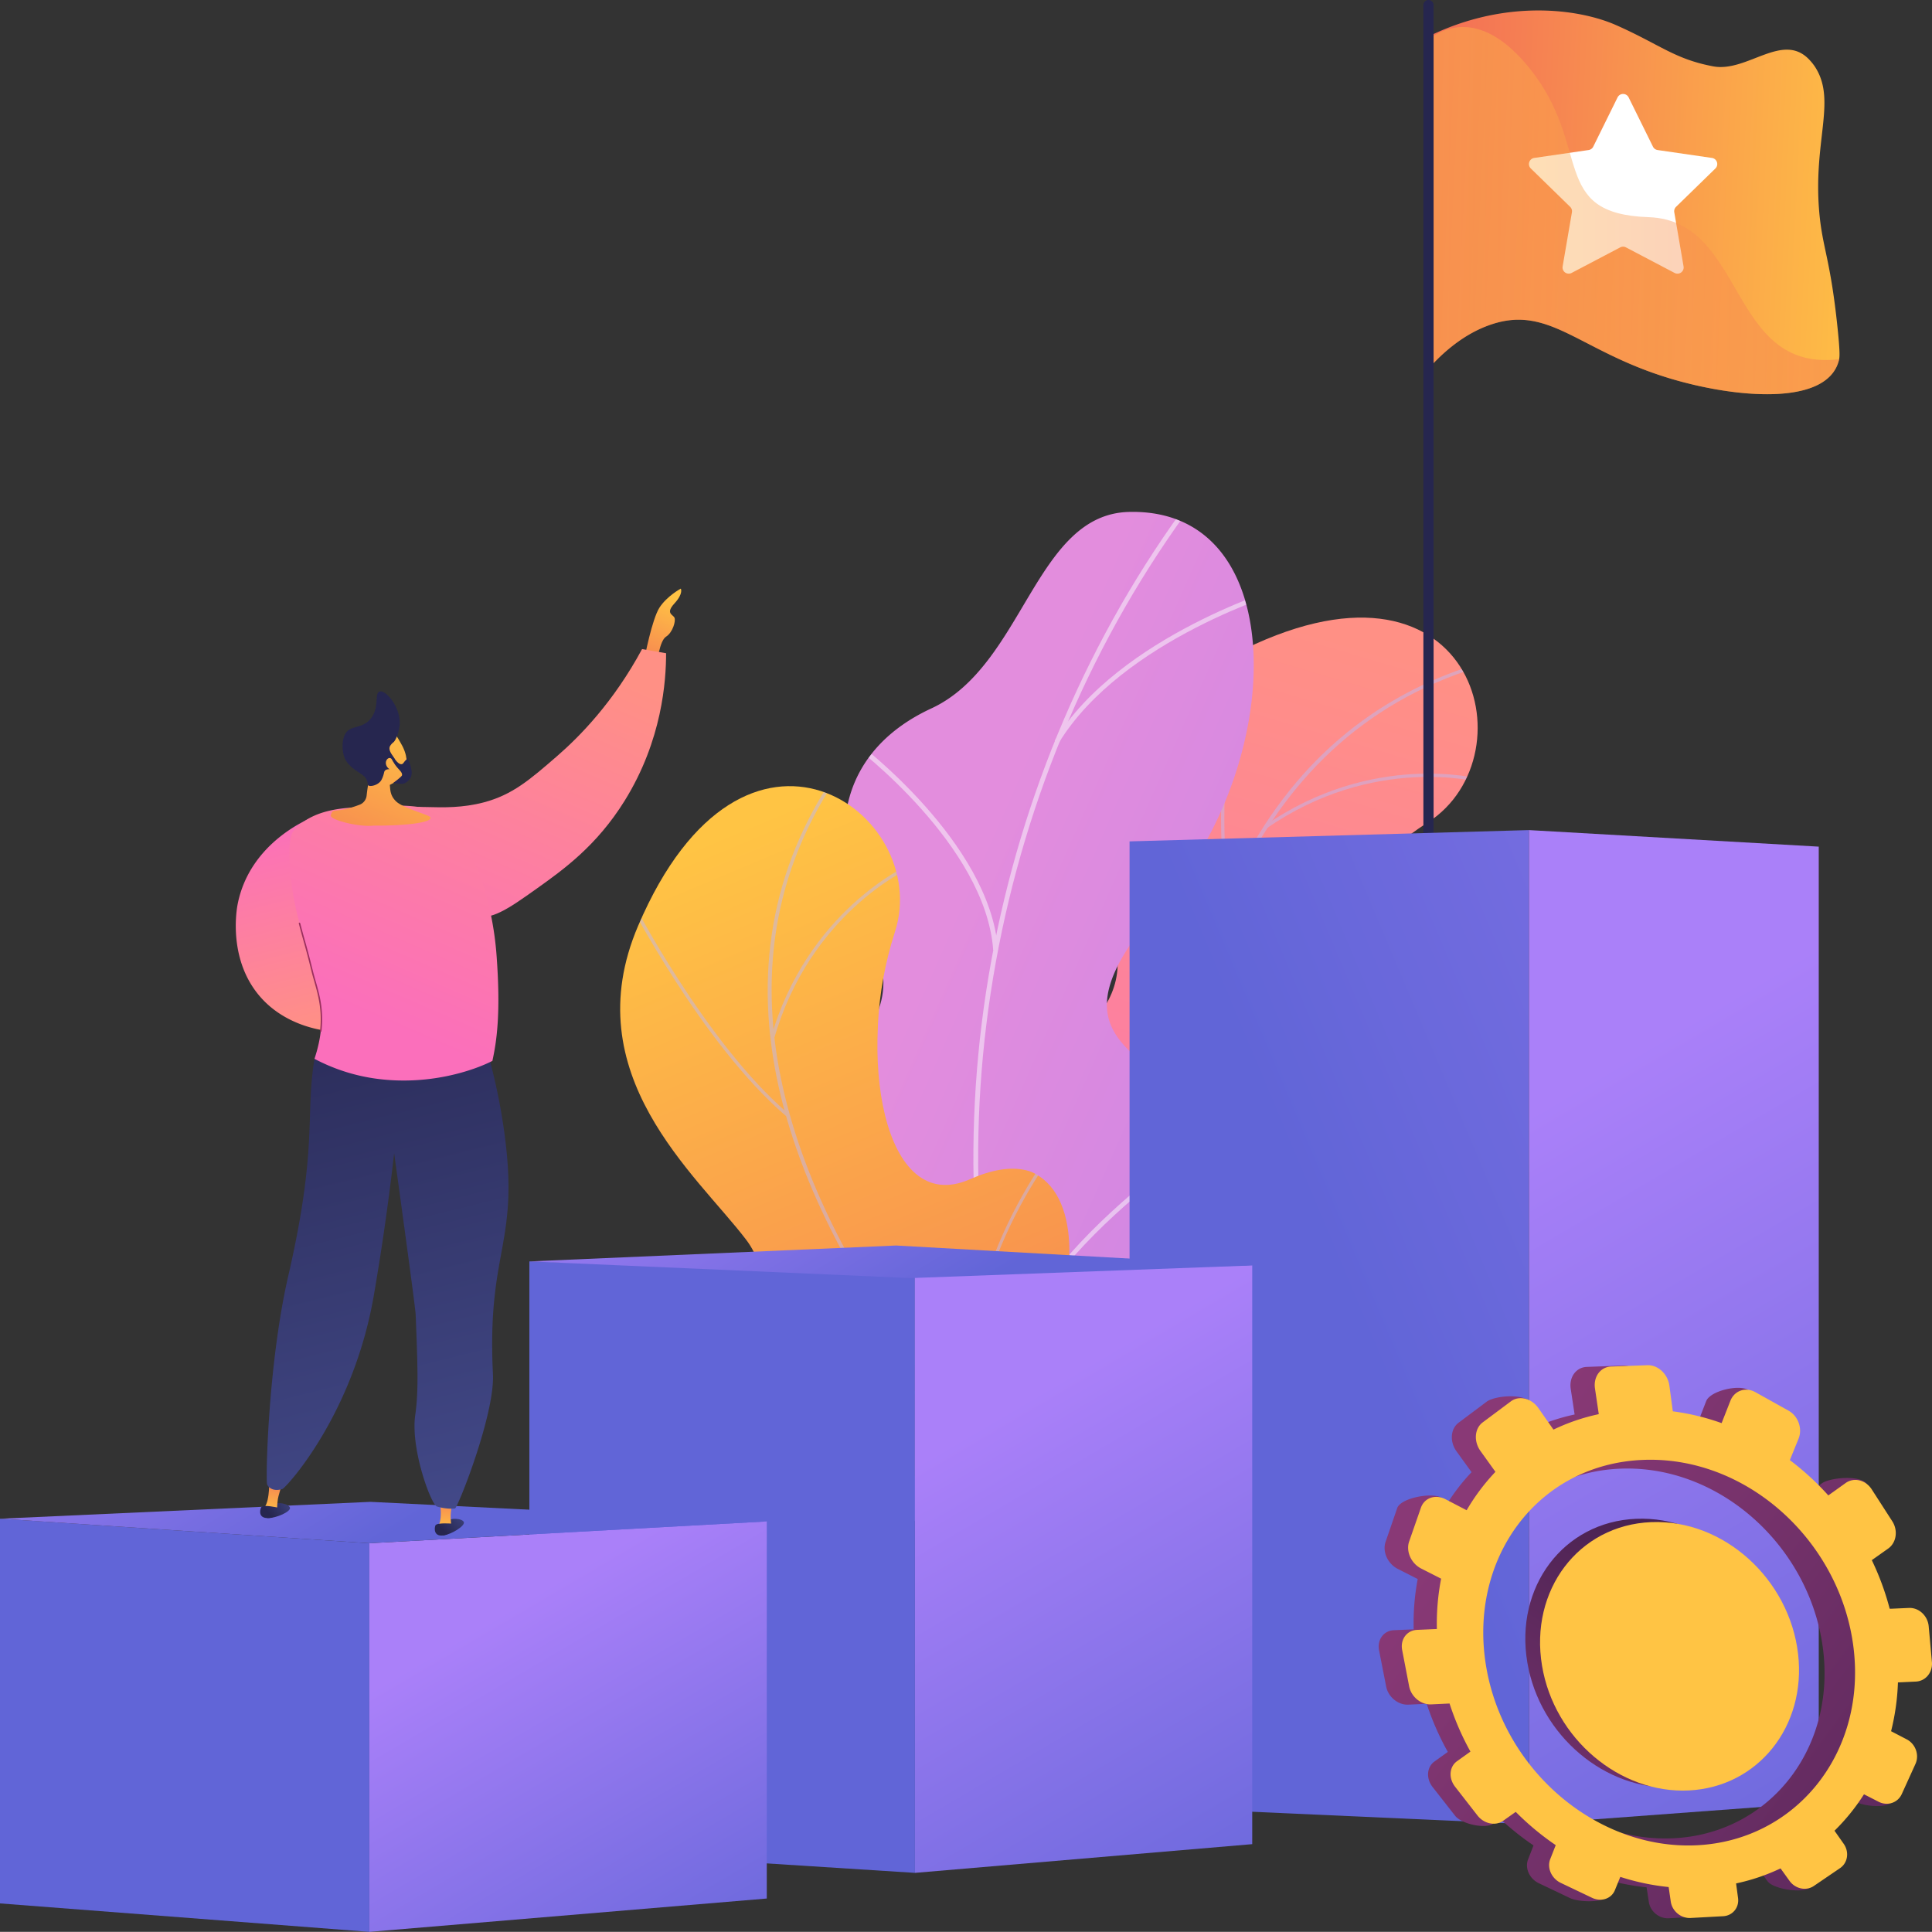<svg xmlns="http://www.w3.org/2000/svg" xmlns:xlink="http://www.w3.org/1999/xlink" viewBox="0 0 2726.21 2726"><rect x="0" y="0" width="2726.21" height="2726" fill="#333333" stroke="none"/><defs><style>.cls-1{fill:none;}.cls-2{isolation:isolate;}.cls-3{clip-path:url(#clip-path);}.cls-4{fill:url(#linear-gradient);}.cls-5{opacity:0.5;mix-blend-mode:soft-light;}.cls-6{fill:#beb8f2;}.cls-7{fill:url(#linear-gradient-2);}.cls-8{clip-path:url(#clip-path-2);}.cls-9{fill:#fcfdfe;}.cls-10{clip-path:url(#clip-path-3);}.cls-11{fill:url(#linear-gradient-3);}.cls-12{fill:url(#linear-gradient-4);}.cls-13{fill:#fff;}.cls-14{opacity:0.4;mix-blend-mode:multiply;fill:url(#linear-gradient-5);}.cls-15{fill:#26264f;}.cls-16{fill:url(#linear-gradient-6);}.cls-17{fill:url(#linear-gradient-7);}.cls-18{fill:url(#linear-gradient-8);}.cls-19{fill:url(#linear-gradient-9);}.cls-20{fill:url(#linear-gradient-10);}.cls-21{fill:url(#linear-gradient-11);}.cls-22{fill:url(#linear-gradient-12);}.cls-23{fill:url(#linear-gradient-13);}.cls-24{fill:url(#linear-gradient-14);}.cls-25{fill:url(#linear-gradient-15);}.cls-26{fill:url(#linear-gradient-16);}.cls-27{fill:url(#linear-gradient-17);}.cls-28{fill:url(#linear-gradient-18);}.cls-29{fill:url(#linear-gradient-19);}.cls-30{fill:url(#linear-gradient-20);}.cls-31{fill:url(#linear-gradient-21);}.cls-32{fill:url(#linear-gradient-22);}.cls-33{fill:url(#linear-gradient-23);}.cls-34{fill:url(#linear-gradient-24);}.cls-35{fill:url(#linear-gradient-25);}.cls-36{fill:url(#linear-gradient-26);}.cls-37{fill:#9b305e;}.cls-38{fill:url(#linear-gradient-27);}.cls-39{fill:url(#linear-gradient-28);}.cls-40{fill:url(#linear-gradient-29);}.cls-41{fill:url(#linear-gradient-30);}</style><clipPath id="clip-path" transform="translate(1805.91 1640.64)"><path class="cls-1" d="M-206.41,564.41,13.31,553.35S49,438.56-8.85,361.73c-118-156.77,27.51-249.2,82.67-297,83.2-72.13,125.05-172-4.43-208S58-383.16,209.1-480.3C357-575.35,273.38-893.13-65.64-716.79-268.1-611.47-224.58-393.39-228.79-278S-403.34-144.57-337.81-7.2c56,117.33,155.25,199.94,87,286S-321.93,457.59-206.41,564.41Z"/></clipPath><linearGradient id="linear-gradient" x1="2396.79" y1="538.66" x2="1958.81" y2="1783.46" gradientTransform="translate(-2302.74 -1151.39) rotate(-2.88)" gradientUnits="userSpaceOnUse"><stop offset="0" stop-color="#ff9085"/><stop offset="1" stop-color="#fb6fbb"/></linearGradient><linearGradient id="linear-gradient-2" x1="-2768.47" y1="-1125.56" x2="-1999.45" y2="922.54" gradientTransform="matrix(0.7, -0.71, 0.71, 0.7, 2238.71, -1460.13)" gradientUnits="userSpaceOnUse"><stop offset="0" stop-color="#e38ddd"/><stop offset="1" stop-color="#9571f6"/></linearGradient><clipPath id="clip-path-2" transform="translate(1805.91 1640.64)"><path class="cls-1" d="M-211.92,384.34-488.24,531c-36.21-28.15-93.88-84.95-45.21-132.32,67.65-65.87-4.38-199.27-52.55-234.21-59.62-43.24-196.16-146.75-93.18-250.09,85.74-86,158.73-125.43,96.55-253.43S-615.86-583.52-491.71-641c130.63-60.47,146.07-274.11,279-277.27C19-923.77,8.51-562-166.47-364.3s-7.78,203.85,54.91,302.23C-26,72.23-242.42,150.6-264.77,233.6-282.29,298.67-241.67,353.45-211.92,384.34Z"/></clipPath><clipPath id="clip-path-3" transform="translate(1805.91 1640.64)"><path class="cls-1" d="M-201.45,745.46l162.82-148s-45.24-111.37-138.7-134.06c-190.7-46.29-136.84-210.08-124.55-282,18.54-108.54-12.46-212.28-135.41-158s-161-178.12-105.79-349.09c54-167.32-212.23-359.89-362.4-8.5-89.69,209.86,82.32,350.82,152.25,442.66S-803.48,322.38-665.68,387C-548,442.17-418.82,443-417,552.86S-358.52,736.18-201.45,745.46Z"/></clipPath><linearGradient id="linear-gradient-3" x1="-2276.86" y1="-675.66" x2="-2714.84" y2="569.1" gradientTransform="matrix(0.74, -0.67, 0.67, 0.74, 1365.09, -1495.16)" gradientUnits="userSpaceOnUse"><stop offset="0" stop-color="#ffc444"/><stop offset="1" stop-color="#f36f56"/></linearGradient><linearGradient id="linear-gradient-4" x1="862.74" y1="-1338.57" x2="210.51" y2="-1370.64" gradientTransform="matrix(1, 0, 0, 1, 0, 0)" xlink:href="#linear-gradient-3"/><linearGradient id="linear-gradient-5" x1="206.04" y1="-1343.43" x2="789.28" y2="-1343.43" gradientTransform="matrix(1, 0, 0, 1, 0, 0)" xlink:href="#linear-gradient-3"/><linearGradient id="linear-gradient-6" x1="1881.82" y1="-554.65" x2="107.98" y2="199.9" gradientTransform="matrix(1, 0.02, 0, 1, 1805.91, 1663.01)" gradientUnits="userSpaceOnUse"><stop offset="0" stop-color="#aa80f9"/><stop offset="1" stop-color="#6165d7"/></linearGradient><linearGradient id="linear-gradient-7" x1="364.24" y1="-106.52" x2="1031.9" y2="992.62" xlink:href="#linear-gradient-6"/><linearGradient id="linear-gradient-8" x1="1218.61" y1="-287.51" x2="-238.18" y2="332.17" xlink:href="#linear-gradient-6"/><linearGradient id="linear-gradient-9" x1="-404.77" y1="346.72" x2="44.78" y2="1086.79" xlink:href="#linear-gradient-6"/><linearGradient id="linear-gradient-10" x1="1049.91" y1="1437.36" x2="1303.97" y2="1861.18" gradientTransform="matrix(1, 0, 0, 1, 0, 0)" xlink:href="#linear-gradient-6"/><linearGradient id="linear-gradient-11" x1="807.01" y1="-195.27" x2="-502.26" y2="361.65" xlink:href="#linear-gradient-6"/><linearGradient id="linear-gradient-12" x1="-1100.51" y1="637.05" x2="-756.84" y2="1202.83" xlink:href="#linear-gradient-6"/><linearGradient id="linear-gradient-13" x1="284.05" y1="1716.31" x2="552.64" y2="2164.36" gradientTransform="matrix(1, 0, 0, 1, 0, 0)" xlink:href="#linear-gradient-6"/><linearGradient id="linear-gradient-14" x1="-1492.11" y1="-797.87" x2="-1438.38" y2="-674.2" gradientTransform="matrix(-1, 0, 0, 1, -2345.7, 0)" xlink:href="#linear-gradient-3"/><linearGradient id="linear-gradient-15" x1="-1354.69" y1="-709.02" x2="-1136.71" y2="-207.31" gradientTransform="matrix(-1, 0, 0, 1, -2345.7, 0)" xlink:href="#linear-gradient"/><linearGradient id="linear-gradient-16" x1="1581.31" y1="-199.32" x2="1653.71" y2="-488.91" gradientTransform="matrix(-1, 0, 0, 1, 263.38, 0)" xlink:href="#linear-gradient"/><linearGradient id="linear-gradient-17" x1="1327.31" y1="717.56" x2="1361.66" y2="748.11" gradientTransform="matrix(-0.99, -0.14, -0.14, 0.99, 27.7, -53.16)" gradientUnits="userSpaceOnUse"><stop offset="0" stop-color="#444b8c"/><stop offset="1" stop-color="#26264f"/></linearGradient><linearGradient id="linear-gradient-18" x1="435.13" y1="748.15" x2="435.13" y2="688.32" gradientTransform="matrix(-0.99, -0.14, -0.14, 0.99, -888.5, -182.68)" xlink:href="#linear-gradient-3"/><linearGradient id="linear-gradient-19" x1="1330.77" y1="713.68" x2="1365.11" y2="744.23" xlink:href="#linear-gradient-17"/><linearGradient id="linear-gradient-20" x1="1407.36" y1="490.53" x2="1441.7" y2="521.08" gradientTransform="matrix(-1, 0, 0, 1, 263.38, 0)" xlink:href="#linear-gradient-17"/><linearGradient id="linear-gradient-21" x1="515.13" y1="521.14" x2="515.13" y2="461.31" gradientTransform="matrix(-1, 0, 0, 1, -661.93, 0)" xlink:href="#linear-gradient-3"/><linearGradient id="linear-gradient-22" x1="-2522.62" y1="548.58" x2="-2746.58" y2="-355.64" gradientTransform="translate(1348.38)" xlink:href="#linear-gradient-17"/><linearGradient id="linear-gradient-23" x1="-1291.97" y1="-761.45" x2="-1051.85" y2="-208.8" gradientTransform="matrix(-1, 0, 0, 1, -2345.7, 0)" xlink:href="#linear-gradient"/><linearGradient id="linear-gradient-24" x1="1410.81" y1="486.65" x2="1445.15" y2="517.2" gradientTransform="matrix(-1, 0, 0, 1, 263.38, 0)" xlink:href="#linear-gradient-17"/><linearGradient id="linear-gradient-25" x1="2228.53" y1="-641.88" x2="2406.43" y2="-418.06" gradientTransform="matrix(-0.97, 0.26, 0.26, 0.97, 1108.45, -576.43)" xlink:href="#linear-gradient-3"/><linearGradient id="linear-gradient-26" x1="2240.57" y1="-653.2" x2="2426.55" y2="-419.21" gradientTransform="matrix(-0.97, 0.26, 0.26, 0.97, 1108.45, -576.43)" xlink:href="#linear-gradient-3"/><linearGradient id="linear-gradient-27" x1="-2665.09" y1="486.39" x2="-2256.31" y2="1179.77" gradientTransform="matrix(-1, -0.03, -0.03, 1, -1925.96, -186.02)" gradientUnits="userSpaceOnUse"><stop offset="0" stop-color="#311944"/><stop offset="1" stop-color="#893976"/></linearGradient><linearGradient id="linear-gradient-28" x1="1503.27" y1="1411.66" x2="258.42" y2="478.02" gradientTransform="matrix(1, 0, 0, 1, 0, 0)" xlink:href="#linear-gradient-27"/><linearGradient id="linear-gradient-29" x1="-2188.1" y1="241.49" x2="-1642.18" y2="-696.06" gradientTransform="matrix(-1, -0.03, -0.03, 1, -1925.96, -186.02)" xlink:href="#linear-gradient-3"/><linearGradient id="linear-gradient-30" x1="-2190.53" y1="258.55" x2="-1645.99" y2="-676.64" gradientTransform="matrix(-1, -0.03, -0.03, 1, -1925.96, -186.02)" xlink:href="#linear-gradient-3"/></defs><title>vision</title><g class="cls-2"><g id="Illustration"><g class="cls-3"><path class="cls-4" d="M-206.41,564.41,13.31,553.35S49,438.56-8.85,361.73c-118-156.77,27.51-249.2,82.67-297,83.2-72.13,117-161.63,10-213.19C-37.31-206.85,58-383.16,209.1-480.3,357-575.35,273.38-893.13-65.64-716.79-268.1-611.47-224.58-393.39-228.79-278S-403.34-144.57-337.81-7.2c56,117.33,155.25,199.94,87,286S-321.93,457.59-206.41,564.41Z" transform="translate(1805.91 1640.64)"/><g class="cls-5"><path class="cls-6" d="M-110.29,580l4.52-1.07c-.66-2.8-65.75-283.35-46.41-580.93,17.81-274.15,113-619.27,465.38-706.56L312.08-713C155.22-674.19,35.41-581.9-44-438.75-107.5-324.39-145.44-177.51-156.83-2.19-176.19,296.07-110.95,577.21-110.29,580Z" transform="translate(1805.91 1640.64)"/><path class="cls-6" d="M-74.65-377.49l4.58-.81c-26.79-152.24,20.62-372.8,21.1-375l-4.53-1C-54-752.08-101.59-530.63-74.65-377.49Z" transform="translate(1805.91 1640.64)"/><path class="cls-6" d="M-19.1-471.43c151.25-105.14,299.49-65.8,301-65.39l1.24-4.48c-1.51-.42-151.76-40.37-304.86,66.06Z" transform="translate(1805.91 1640.64)"/><path class="cls-6" d="M-154.22,193.26C-113.37-28,181.37-96.66,184.3-97.08l-.37-4.63c-2.91.15-301.5,70.85-342.72,294.12Z" transform="translate(1805.91 1640.64)"/><path class="cls-6" d="M-160.32,100.66l4.49-1.17c-36.27-138.95-193.45-227.9-195-228.79l-2.26,4.06C-351.55-124.37-196.08-36.35-160.32,100.66Z" transform="translate(1805.91 1640.64)"/><path class="cls-6" d="M-115,534.58c2.41-85.46,120.54-159,121.73-159.71l-2.42-3.95c-5,3-121.48,75.55-123.95,163.53Z" transform="translate(1805.91 1640.64)"/><path class="cls-6" d="M-131.34,468.35l4.53-1c-14.71-66-119-135-153.32-157.74-4.84-3.21-9-6-9.67-6.62l-3.31,3.26c.9.91,3.68,2.76,10.42,7.23C-248.8,335.91-145.65,404.2-131.34,468.35Z" transform="translate(1805.91 1640.64)"/></g></g><path class="cls-7" d="M-147.73,662.22c-12.6,4.88-31.61-63.49-108-122.84-19.09-14.83-117.61-102.93-206.65-58.8l-51.85,25.7c-35.19-30.2-62.76-65.19-19.19-107.6,67.65-65.87-4.38-199.27-52.55-234.21-59.62-43.24-196.17-146.75-93.18-250.09,85.74-86,158.73-125.43,96.55-253.43S-615.86-583.52-491.72-641c130.64-60.47,146.08-274.11,279-277.27C19-923.77,8.51-562-166.47-364.3s-7.78,203.85,54.91,302.23a201.56,201.56,0,0,1,18.25,44c33.63,119.9-68,198.61-100.43,329.22C-238,489.29-126.51,654-147.73,662.22Z" transform="translate(1805.91 1640.64)"/><g class="cls-8"><g class="cls-5"><path class="cls-9" d="M-364.38,412.62l-6.47,2C-507.17-33.23-413.27-551-125.78-936.74l5.43,3.61C-406.63-549.06-500.14-33.4-364.38,412.62Z" transform="translate(1805.91 1640.64)"/><path class="cls-9" d="M-416.61,161.49l-6,3.2C-511.81,3.68-728.32-43-730.49-43.5l1.67-6.31C-726.61-49.36-507.25-2.06-416.61,161.49Z" transform="translate(1805.91 1640.64)"/><path class="cls-9" d="M-387.08,329.48l-6.74.16c3-188,308-377.81,311-379.71l3.47,5.39C-82.36-42.8-384.13,145.09-387.08,329.48Z" transform="translate(1805.91 1640.64)"/><path class="cls-9" d="M-397.72-301l-6.72.71C-415.33-448.59-599.3-587.08-601.16-588.46l4.26-5.16C-595-592.22-408.81-452-397.72-301Z" transform="translate(1805.91 1640.64)"/><path class="cls-9" d="M-311.93-592.29l-5.78-3.09C-226.51-744.49,4.71-813.09,7-813.76l1.71,6.17C6.45-806.93-222.16-739.08-311.93-592.29Z" transform="translate(1805.91 1640.64)"/></g></g><g class="cls-10"><path class="cls-11" d="M-201.45,745.46l162.82-148s-45.24-111.37-138.7-134.06c-190.7-46.29-136.84-210.08-124.55-282C-283.34,72.86-314-17.73-429.46,10.3c-130.6,31.71-168.83-165-113.62-336,54-167.32-212.23-359.89-362.4-8.5-89.69,209.86,82.32,350.82,152.25,442.66S-803.48,322.38-665.68,387C-548,442.17-418.82,443-417,552.86S-358.52,736.18-201.45,745.46Z" transform="translate(1805.91 1640.64)"/><g class="cls-5"><path class="cls-6" d="M-117.25,696.54l2.82-3.69c-2.29-1.75-230.59-177.31-404.45-419.6C-679,50-824.42-277.12-607.42-568.16l-3.73-2.77C-707.74-441.38-741.8-294-712.38-133-688.88-4.31-625,133.3-522.6,276-348.33,518.87-119.54,694.79-117.25,696.54Z" transform="translate(1805.91 1640.64)"/><path class="cls-6" d="M-697.18-66.2l3-3.52C-811.45-170.41-914.74-371-915.77-373l-4.13,2.11C-918.87-368.86-815.17-167.47-697.18-66.2Z" transform="translate(1805.91 1640.64)"/><path class="cls-6" d="M-713.84-174c50.2-177.23,189.74-240.87,191.14-241.5l-1.88-4.24c-1.42.63-142.91,65.07-193.73,244.48Z" transform="translate(1805.91 1640.64)"/><path class="cls-6" d="M-396.59,425.46c-108.82-197,75.48-437,77.47-439.2l-3.22-3.34c-2.16,2-188.11,246.05-78.31,444.79Z" transform="translate(1805.91 1640.64)"/><path class="cls-6" d="M-460,357.75l2.73-3.76c-116.19-84.39-294.12-53.42-295.9-53.1l.82,4.57C-750.63,305.14-574.62,274.54-460,357.75Z" transform="translate(1805.91 1640.64)"/><path class="cls-6" d="M-149.75,664.43c-52.36-67.58-7.68-199.36-7.23-200.68l-4.39-1.52c-1.9,5.5-45.95,135.47,8,205Z" transform="translate(1805.91 1640.64)"/><path class="cls-6" d="M-204.37,623.58l2.86-3.65c-53.23-41.67-177.69-28.87-218.58-24.67-5.78.6-10.77,1.11-11.68,1l-.49,4.62c1.27.13,4.59-.2,12.64-1C-379.18,595.73-256.13,583.07-204.37,623.58Z" transform="translate(1805.91 1640.64)"/></g></g><path class="cls-12" d="M789.28-1133.82c-.11.61-.22,1.15-.36,1.65-16.6,65.59-148.09,53.17-240.61,24.88-127.61-39-168.68-104.43-252.44-74.66-38.67,13.71-68,41.18-86.79,62.24,8.49-154.11-8.89-310.23-.87-464.37,0-1.47.15-3,.22-4.46,109.57-54.32,214.07-39.67,266.23-16.59,61.7,27.32,82.15,47.8,136.76,58.1,48.52,9.14,98.88-50.36,136.71-8.32a68,68,0,0,1,9.22,12.46c27.11,46.83-4.93,103.42,3.92,202.26,4.54,50.54,15.52,64.58,25.67,161.78C790.32-1146.35,790.11-1138.21,789.28-1133.82Z" transform="translate(1805.91 1640.64)"/><path class="cls-13" d="M492.24-1503.2l34.3,69.5a8.75,8.75,0,0,0,6.57,4.77l76.7,11.15a8.73,8.73,0,0,1,4.84,14.88l-55.5,54.1a8.69,8.69,0,0,0-2.51,7.72l13.1,76.39a8.72,8.72,0,0,1-12.66,9.19l-68.6-36.06a8.7,8.7,0,0,0-8.12,0l-68.6,36.06a8.72,8.72,0,0,1-12.66-9.19l13.1-76.39a8.69,8.69,0,0,0-2.51-7.72l-55.49-54.1a8.72,8.72,0,0,1,4.83-14.88l76.7-11.15a8.73,8.73,0,0,0,6.57-4.77l34.3-69.5A8.72,8.72,0,0,1,492.24-1503.2Z" transform="translate(1805.91 1640.64)"/><path class="cls-14" d="M789.28-1133.82c-.11.61-.22,1.15-.36,1.65-16.6,65.59-148.09,53.17-240.61,24.88-127.61-39-168.68-104.43-252.44-74.66-38.67,13.71-68,41.18-86.79,62.24,8.49-154.11-8.89-310.23-.87-464.37,24.12-18.93,77.33-42.51,143.34,38.7,90.75,111.66,27.43,206.41,169,211.2C658.07-1329.54,632.62-1114.38,789.28-1133.82Z" transform="translate(1805.91 1640.64)"/><path class="cls-15" d="M209.81-350.54a7.2,7.2,0,0,1-7.2-7.2v-1275.7a7.2,7.2,0,0,1,7.2-7.2,7.2,7.2,0,0,1,7.2,7.2v1275.7A7.2,7.2,0,0,1,209.81-350.54Z" transform="translate(1805.91 1640.64)"/><polygon class="cls-16" points="2157.46 2574.12 1593.9 2548.76 1593.9 1187.26 2157.46 1171.32 2157.46 2574.12"/><polygon class="cls-17" points="2566.41 2543.76 2157.46 2574.12 2157.46 1171.32 2566.41 1194.68 2566.41 2543.76"/><polygon class="cls-18" points="1291.07 2642.77 746.98 2608.03 746.98 1779.94 1291.07 1795.59 1291.07 2642.77"/><polygon class="cls-19" points="1766.99 2602.25 1291.07 2642.77 1291.07 1795.59 1766.99 1785.65 1766.99 2602.25"/><polygon class="cls-20" points="746.98 1779.94 1264.47 1757.52 1766.99 1785.65 1285.4 1803.48 746.98 1779.94"/><polygon class="cls-21" points="521.18 2726.01 0 2685.87 0 2143.02 521.18 2177.63 521.18 2726.01"/><polygon class="cls-22" points="1081.99 2678.97 521.18 2726.01 521.18 2177.63 1081.99 2146.86 1081.99 2678.97"/><polygon class="cls-23" points="0 2143.02 522.77 2119.23 1081.99 2146.86 521.18 2177.63 0 2143.02"/><path class="cls-24" d="M-896.44-711.86s10.52-54.94,21.05-71.31,30.15-26.89,30.15-26.89,4.09,6.73-8.94,20.9-2.17,15.57,0,20.13-2.51,20.93-11.86,26.78-12.86,37.71-12.86,37.71Z" transform="translate(1805.91 1640.64)"/><path class="cls-25" d="M-866-718.87l-33.91-5.85c-40.44,75-87.83,123.19-120.1,151.17-38.13,33.06-62.74,54.41-103.19,65.11-59.76,15.82-111.37-2.75-118.08,14-3.28,8.21,8.1,17.09,26.31,38.88,53,63.44,48,97.55,77.15,107,24.09,7.78,48.33-9,89.44-38.29,37.4-26.68,84.3-60.14,123.92-123.92C-871.34-596.33-866-680.5-866-718.87Z" transform="translate(1805.91 1640.64)"/><path class="cls-26" d="M-1364.07-487.59c-5.49,2.08-89.29,35.4-106.51,122.86-1.39,7.06-14.85,82.2,36.1,135.28,57.14,59.52,167.17,58,210.84,8.29a89.24,89.24,0,0,0,18.57-35.27h0L-1216.58-287c-14-16.95-33.16-21-43.37-23.49-25.17-6.2-44.17,5-58.59-7.12-8-6.72-9.56-16.39-11-25-4.82-29.41,11.77-47.51,13-65.64.91-13.56,5.65-43.27-12-62.64C-1339.78-483.17-1355.3-486.51-1364.07-487.59Z" transform="translate(1805.91 1640.64)"/><path class="cls-27" d="M-1396.72,487.08c-1-5.39-18.36-10.26-27-3.05-4.28,3.58-7.22,10.84-4.75,14.12.9,1.19-2.78,3.29.75,3.33C-1416,501.62-1395.75,492.43-1396.72,487.08Z" transform="translate(1805.91 1640.64)"/><path class="cls-28" d="M-1414.94,489l-17.89-2.53c8.29-10,6.76-41.74,6.76-41.74l19,4.25s-2.17,8.71-5.85,21.58C-1414.17,475-1414.74,481.89-1414.94,489Z" transform="translate(1805.91 1640.64)"/><path class="cls-29" d="M-1413.36,486.83s-21.53-5-23.85-.69-4.14,15.71,9.52,15.34S-1412.14,490.46-1413.36,486.83Z" transform="translate(1805.91 1640.64)"/><path class="cls-30" d="M-1151.37,507.27c-1.72-5.2-19.61-7.59-27.13.76-3.73,4.14-5.63,11.74-2.72,14.64,1.06,1.05-2.3,3.65,1.2,3.19C-1168.4,524.36-1149.65,512.43-1151.37,507.27Z" transform="translate(1805.91 1640.64)"/><path class="cls-31" d="M-1169.14,511.76h-18c6.8-11,.84-42.27.84-42.27l19.42,1.54s-.92,8.93-2.77,22.18C-1170.34,497.75-1169.93,504.65-1169.14,511.76Z" transform="translate(1805.91 1640.64)"/><path class="cls-32" d="M-1122.33-171.17a836.48,836.48,0,0,1,28,128.15c21.94,159.57-24.69,164.66-16,341.48,2.78,56.44-48.9,186.58-53.45,189.46a58.22,58.22,0,0,1-7.15.28,71.51,71.51,0,0,1-18.2-3c-8.19-1.41-37.7-81.35-30.86-128.87,4.84-33.64,3.44-69.74.63-142-.45-11.7-30.38-227.61-30.38-227.61h0c-9.11,79.92-19.58,147.82-28.66,200.47-29.17,169.15-124,271.54-128.94,273.18-1,.39-9.88,3.62-17.16-1.17a11.88,11.88,0,0,1-4.34-4.89c-2.53-2,.75-168.88,29.68-294.48,42-182.31,23.7-225,37-306.4C-1350.63-217-1122.33-171.17-1122.33-171.17Z" transform="translate(1805.91 1640.64)"/><path class="cls-33" d="M-1291.92-501.82c27.88-.82,92-10.66,127.24,21.1.61.55-6.62,4.41-3.06,8.58a230.78,230.78,0,0,1,24.92,35.75c7.44,13.27,14.16,28.74,20.94,51.8a445.61,445.61,0,0,1,16.53,90.37c6.45,84.84,0,124-5.75,150.59-25.2,12.95-90.14,36.11-167.52,24.6a261.2,261.2,0,0,1-83.52-27.51c20.08-60.79,4.33-93.32-3.1-123.3-10.6-42.76-10.77-39.53-19.5-73.49-14.39-56-16.75-113.3-6.86-125C-1364.93-499.94-1316.87-501.08-1291.92-501.82Z" transform="translate(1805.91 1640.64)"/><path class="cls-34" d="M-1167.87,509.35s-22-1.89-23.72,2.66-1.9,16.13,11.57,13.85S-1166.17,512.77-1167.87,509.35Z" transform="translate(1805.91 1640.64)"/><path class="cls-35" d="M-1233.35-554c4.58-16.33-3.43-31.45-5.2-34.71-7.39-13.64-9.29-15.51-12.81-17.87l-4.91-3-.58-.22c-3.15-1.12-13.88-1.44-16.05-1-6.94,1.48-14.33,29.77-12.23,69.75-.28,1.52-.56,3.06-.83,4.61q-1.63,9.48-2.63,18.56a15.48,15.48,0,0,1-9.94,12.77c-36.89,13.93-36.82,2.81-40.64,14.79-2.08,6.53,39.82,17.07,60.43,14.69,46.37.34,84.09-4.6,80-11.9-1.8-3.24-37.73-12.63-47.84-21.93-9.25-8.52-8.49-17.32-9.26-23.62C-1253-534.59-1236.73-542-1233.35-554Z" transform="translate(1805.91 1640.64)"/><path class="cls-15" d="M-1241.88-621c0,12.38-5.88,25.61-8.85,27.74a20.28,20.28,0,0,0-4.49,4.9,6.62,6.62,0,0,0-.71,1.46c-2.71,7.81,9.7,17,7.31,20.49-1.74,2.54-10.18-.85-11.18,1.34s6.07,6.32,5,8.79c-.81,1.86-5.12.16-7.84,3-1.36,1.43-1,2.55-2.4,6.9a38.82,38.82,0,0,1-2.83,6.64c-4.28,7.28-16.4,9.93-18.74,7-.65-.81-.09-1.49-.75-4.21a21.86,21.86,0,0,0-2.37-5.44c-2.51-4.17-8.56-7.15-14.67-11.55-11.32-8.15-14.39-15.09-15.31-17.44-.33-.83-.54-1.46-.68-1.92-2.95-9.13-3-22.54,1.15-30.79,6.87-13.82,22.38-7.26,35.08-20.95,14.65-15.79,5.93-37.38,13.87-39.76C-1261.53-667.41-1241.81-643.92-1241.88-621Z" transform="translate(1805.91 1640.64)"/><path class="cls-36" d="M-1253.08-569.33c-3-4.17-8.37-.25-8.4,5.15s5.2,11,10.27,9.94S-1249-563.71-1253.08-569.33Z" transform="translate(1805.91 1640.64)"/><path class="cls-37" d="M-1353.26-184.79h-.11a1,1,0,0,1-.91-1.12c3.3-29.62-2.84-51.14-8.25-70.13-1.34-4.68-2.6-9.11-3.7-13.55-6-24.26-8.65-33.62-11.44-43.54-1.81-6.46-3.69-13.14-6.6-24.31a1,1,0,0,1,.73-1.24,1,1,0,0,1,1.24.73c2.91,11.14,4.78,17.81,6.6,24.27,2.79,9.93,5.43,19.31,11.45,43.6,1.09,4.41,2.35,8.82,3.68,13.48,5.46,19.17,11.66,40.89,8.32,70.91A1,1,0,0,1-1353.26-184.79Z" transform="translate(1805.91 1640.64)"/><path class="cls-15" d="M-1255.54-578.36l7,9.16s7.59,11.23,12,5.08c3.62-5,4.56-4.91,4.78-4.7,0,0,.06.1.07.09s-.53-2.5-1.07-4.68a41.2,41.2,0,0,1,6,12.93c1.52,5.71,3.15,11.82-.07,17.69-.19.34-3.74,6.58-10.36,8.09,0,0-2.6.6-13.61-1.34,0,0,12-8.72,12.22-10.8.49-5.63-7.33-8.68-13.13-20.24A46.66,46.66,0,0,1-1255.54-578.36Z" transform="translate(1805.91 1640.64)"/><path class="cls-38" d="M349.29,705.3c-18-106.48,50.81-198.55,153.61-202.79,102.3-4.22,195.32,80.39,207.9,186.17,12.23,102.8-56.43,188-153.44,192.89C459.89,886.49,366.75,808.76,349.29,705.3Z" transform="translate(1805.91 1640.64)"/><path class="cls-39" d="M140.09,688.25l10,51C153,754,167,765.43,181.29,764.76l26-1.22a383.64,383.64,0,0,0,29.8,67.92l-18.94,13.6c-10.85,7.79-12,23.87-2.57,35.89l31.8,40.63c9.26,11.82,42.8,18.83,53.56,11.21l.43-16.27A385.14,385.14,0,0,0,358,963.4l-7.68,19.76c-4.77,12.29,2,27.27,15,33.49l44.26,21.08c12.91,6.15,51,7.1,55.91-5l-16.19-24.54a329.59,329.59,0,0,0,68.28,14.34l3.15,20.64c2,13.48,14.63,23.78,28.1,23l45.84-2.48c13.43-.73,22.81-12.19,20.94-25.65l-2.85-20.61a283.43,283.43,0,0,0,62.65-21.2l12.71,17.58c8.22,11.36,48.3,17.18,59.11,9.82l12.16-27.81c10.86-7.42,13.11-22.73,5-34.24l-13-18.51a287.38,287.38,0,0,0,41.36-51.39l20.74,10.55c12.5,6.36,47.3,9.6,52.87-2.78l-1.26-50.76c5.61-12.58,0-28.1-12.6-34.64l-22-11.43a328,328,0,0,0,9.38-68.85l25.24-1.19c13.86-.65,24-13,22.58-27.65l-4.78-50.35c-1.42-14.91-14-26.52-28-25.9L827.71,630a379.24,379.24,0,0,0-25.54-68.65l23-16.32c11.57-8.21,14.1-25.45,5.62-38.54l-2.08-52.8c-8.59-13.36-52.21-9.58-63.89-1.19L740.44,470a388.23,388.23,0,0,0-54.51-49.82l12.18-30.28c5.72-14.2-.69-31.89-14.36-39.49l-23.18-29.93c-13.82-7.7-53.33,1.62-58.94,16.05L589.4,368a332.61,332.61,0,0,0-68.92-16.62l-5-36.21c-2.28-16.46-16.26-29.41-31.23-28.86l-51.11,1.87c-15,.55-25.15,14.42-22.64,30.92L416,355.32a284.46,284.46,0,0,0-63.84,21.8L355,339.07c-9.78-14-51.51-10.49-63.14-1.78L252.33,366.9c-11.56,8.65-12.84,26.82-2.9,40.55l21.16,29.25a289.36,289.36,0,0,0-40.38,54.19l-2.76-18.45c-14.29-7.44-57,.91-61.8,15L149.28,535c-4.77,13.86,2.92,30.92,17.11,38.15l28.2,14.34a334.56,334.56,0,0,0-5.68,71L161,659.72C146.48,660.37,137.12,673.17,140.09,688.25Zm129.53,25C243.18,566.22,337.21,437.73,480,431.78,622.2,425.86,750.68,544.09,767,690.45c15.66,140.72-78.89,256.22-211.14,262.83C423,959.92,295,854.67,269.62,713.3Z" transform="translate(1805.91 1640.64)"/><path class="cls-40" d="M172.68,687.81l9.8,51c2.85,14.82,16.75,26.24,31.05,25.57l26-1.23A380.85,380.85,0,0,0,269,831l-19,13.6c-10.88,7.79-12.08,23.87-2.73,35.89l31.63,40.64c9.2,11.82,25.36,15.2,36.14,7.58l17.87-12.64A382.54,382.54,0,0,0,389.34,963l-7.76,19.75c-4.84,12.3,1.84,27.29,14.87,33.51l44.17,21.07c12.89,6.15,27.3,1.33,32.23-10.79l7.63-18.75a328.76,328.76,0,0,0,68.22,14.34l3,20.65c2,13.48,14.53,23.77,28,23l45.86-2.48c13.43-.73,22.86-12.19,21.06-25.65l-2.77-20.62a284.44,284.44,0,0,0,62.75-21.2l12.64,17.58c8.16,11.36,23.52,14.57,34.34,7.2l37-25.19c10.89-7.42,13.22-22.74,5.15-34.25l-13-18.51a288.3,288.3,0,0,0,41.59-51.4l20.7,10.56c12.47,6.35,27.08,1.47,32.67-11L897,848.32c5.67-12.58.12-28.1-12.44-34.64l-22-11.44a329.31,329.31,0,0,0,9.69-68.85l25.24-1.19c13.87-.65,24-13,22.7-27.65l-4.55-50.36c-1.35-14.91-13.85-26.53-27.91-25.9L860.6,629.5a378.25,378.25,0,0,0-25.24-68.65l23.09-16.33c11.61-8.2,14.22-25.44,5.8-38.54l-29-45c-8.57-13.32-25-17.35-36.77-9L774,469.51a384.85,384.85,0,0,0-54.29-49.82l12.32-30.29c5.78-14.2-.56-31.9-14.19-39.5L671.1,323.82c-13.8-7.7-29.62-2.23-35.29,12.2l-12.37,31.47a331.78,331.78,0,0,0-68.86-16.63l-4.85-36.21c-2.21-16.47-16.13-29.42-31.11-28.87l-51.12,1.88c-15,.55-25.21,14.42-22.78,30.91l5.37,36.28a285,285,0,0,0-63.95,21.8l-21.27-30.36c-9.76-13.93-27.18-18.19-38.86-9.47l-39.66,29.6c-11.6,8.65-13,26.83-3.08,40.56l21,29.26a291.09,291.09,0,0,0-40.62,54.19l-29.78-15.5c-14.28-7.44-29.87-2.05-34.77,12l-16.58,47.59c-4.83,13.86,2.77,30.93,16.94,38.16L227.63,587a334.58,334.58,0,0,0-6,71l-27.93,1.25C179.18,659.93,169.77,672.73,172.68,687.81Zm118.91,25.54C264.46,559.9,363,425.63,512.15,419.41c148.49-6.19,281.92,117.38,298,270.11,15.44,146.62-83.7,266.77-221.41,273.64C450.47,970.06,317.62,860.6,291.59,713.35Z" transform="translate(1805.91 1640.64)"/><path class="cls-41" d="M370,709.74C352.34,603.4,421.32,511.44,524.07,507.2c102.25-4.21,195,80.3,207.25,185.94,11.93,102.69-56.92,187.78-153.89,192.67C480,890.72,387.14,813.08,370,709.74Z" transform="translate(1805.91 1640.64)"/></g></g></svg>